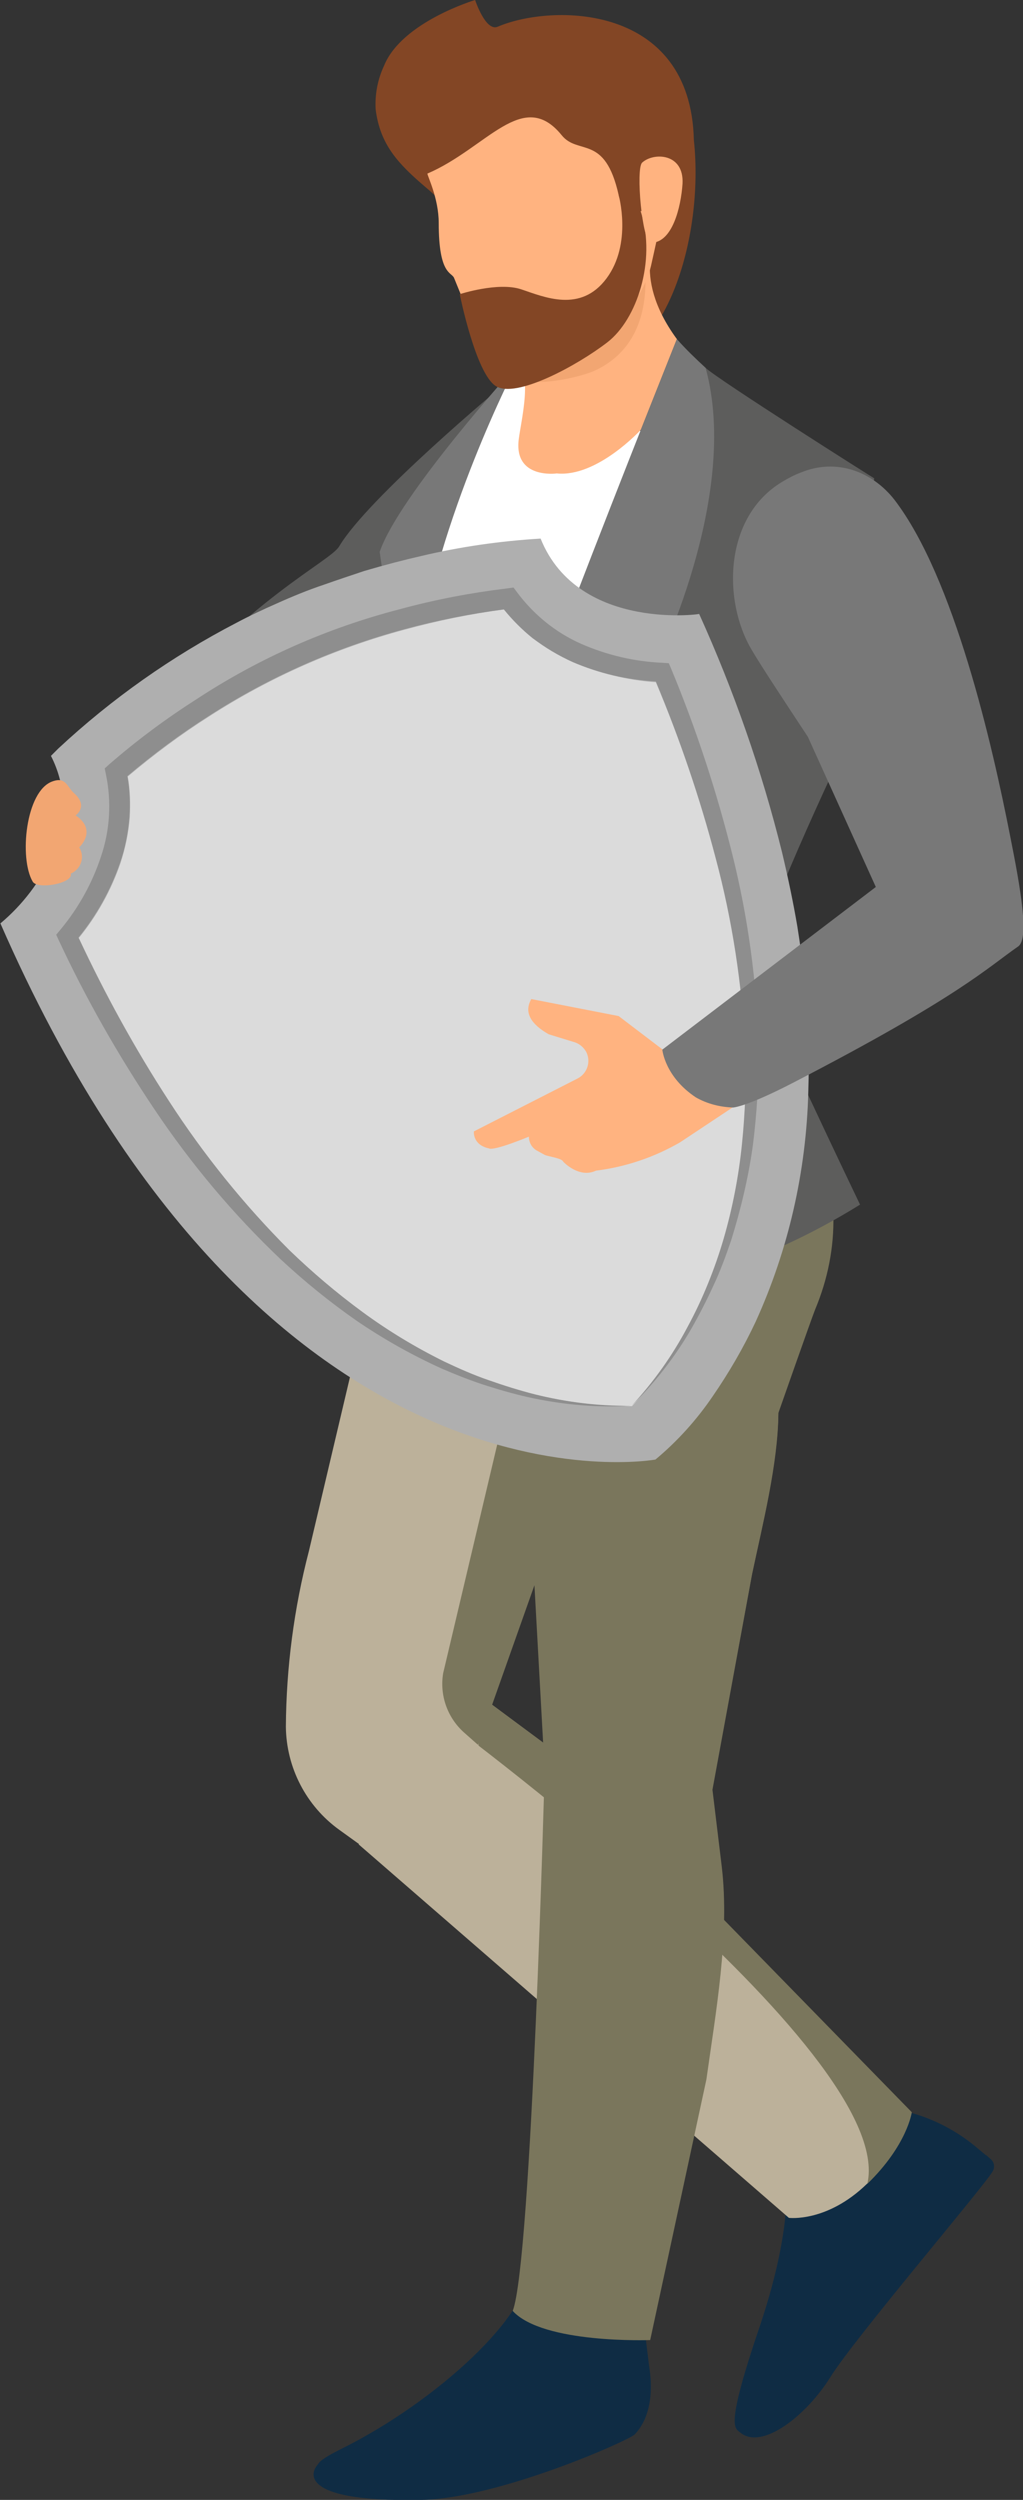 <?xml version="1.0" encoding="utf-8"?>
<!-- Generator: Adobe Illustrator 27.2.0, SVG Export Plug-In . SVG Version: 6.00 Build 0)  -->
<svg version="1.1" id="Gruppe_3721" xmlns="http://www.w3.org/2000/svg" xmlns:xlink="http://www.w3.org/1999/xlink" x="0px"
	 y="0px" viewBox="0 0 253 617.8" style="enable-background:new 0 0 253 617.8;" xml:space="preserve">
<rect x="0" y="0" width="253" height="617.8" fill="#333333" stroke="none"/>
<style type="text/css">
	.st0{clip-path:url(#SVGID_00000026160561425714062910000018073549322728020618_);}
	.st1{fill:#0F2C44;}
	.st2{fill:#BCB19A;}
	.st3{fill:#7A765C;}
	.st4{fill:#023E84;}
	.st5{fill:#FFFFFF;}
	.st6{fill:#5D5D5C;}
	.st7{fill:#FFB380;}
	.st8{fill:#787878;}
	.st9{fill:#AFAFAF;}
	.st10{fill:#DBDBDB;}
	.st11{fill:#8E8E8E;}
	.st12{fill:#834625;}
	.st13{fill:#F2A672;}
</style>
<g>
	<defs>
		<rect id="SVGID_1_" y="0" width="253" height="617.8"/>
	</defs>
	<clipPath id="SVGID_00000026881065815331503300000014361332703172898700_">
		<use xlink:href="#SVGID_1_"  style="overflow:visible;"/>
	</clipPath>
	<g id="Gruppe_3720" style="clip-path:url(#SVGID_00000026881065815331503300000014361332703172898700_);">
		<path id="Pfad_5167" class="st1" d="M224.8,522L224.8,522c6.4,1.7,12.2,4.8,17.2,9.1l3,2.5c0.9,0.7,1.1,2,0.5,3
			c-2.1,3.7-34.2,41.3-40.1,50.8s-17,18.3-22.4,13.7c-1.3-1.1-3.6-1.2,4.8-25.9c7.3-21.5,6.7-33,6.7-33L224.8,522z"/>
		<path id="Pfad_5168" class="st1" d="M201.8,587.3c5.3-8.5,34.8-44.8,42.1-54.7l1,0.9c0.9,0.7,1.1,2,0.5,3
			c-2.1,3.7-34.2,41.3-40.1,50.8c-5.2,8.4-14.7,16.4-20.5,14.7C190.5,600.7,197.6,594.2,201.8,587.3"/>
		<path id="Pfad_5169" class="st2" d="M88.7,455.8l106.4,92.3c0,0,9.4,1.2,19.3-8.4s11-17.7,11-17.7l-84.2-86.2L119,419.3
			L88.7,455.8z"/>
		<path id="Pfad_5170" class="st3" d="M107.1,422.9c0,0,115,84,107.4,116.8c9.9-9.6,11-17.7,11-17.7l-84.2-86.2L119,419.3
			L107.1,422.9z"/>
		<path id="Pfad_5171" class="st2" d="M103.2,272.2l-3.7,17.1l-6,21.6l-17.1,72.4c-3.7,14.2-5.6,28.8-5.7,43.4
			c0.1,10.1,5,19.6,13.2,25.5l5,3.6l30-2.2l-0.7-27.6l52-141.1L103.2,272.2z"/>
		<path id="Pfad_5172" class="st3" d="M132.5,316.7l-22.9,96.8c-0.9,5.4,1,10.9,5.1,14.6l3.5,3.1L170,285L132.5,316.7z"/>
		<path id="Pfad_5173" class="st1" d="M137.9,568.2c1.5,10.8-42,30.8-58.4,40.1c-2.3,1.3-8.3,10.2,24.8,9.5
			c19.1-0.4,51.3-14.7,52.7-16.2c6.9-7.4,2.7-20.5,2.7-20.5L137.9,568.2z"/>
		<path id="Pfad_5174" class="st1" d="M130.4,560.5c1.5,10.8-22.1,32.9-46.2,44.8c-6.7,3.4-6.7,4.2-3.8,6.2s13.2,4.5,28.1,2.7
			c22.3-2.7,24.7-8.7,48.6-17c9.1-3.2-2.1-25,4.4-32.3S130.4,560.5,130.4,560.5"/>
		<path id="Pfad_5175" class="st3" d="M115,275.9l0.8,30.7c0.2,6,3,11.6,7.8,15.2c2.9,2.2,4.7,5.4,5.2,8.9l5.9,106.8
			c0,0-3.2,121.4-7.9,133.6c7.5,8.2,34,7.2,34,7.2l13.9-64.4c2.3-16.5,5.8-35.7,3.8-52.6l-2.3-19L186,389
			c2.6-12.3,6.4-27.1,6.5-39.7l0.2-14.5c0.1-2.7,0.6-5.4,1.7-7.8c3.2-7.6,4.8-15.7,4.8-23.9l-0.2-23L115,275.9z"/>
		<path id="Pfad_5176" class="st3" d="M168.1,441.3c6-37.8,9.1-76,9-114.3c0,0-35.6-3.2-34.2-35.7l55.5-11.5h0.5l7.2,20.5
			c0.2,8-1.4,15.9-4.5,23.3c-1,2.5-9.1,25.6-9.1,25.6c-0.2,12.6-3.9,27.4-6.5,39.7l-9.9,53.2l2.3,19c2.1,16.9-1.4,35.7-3.8,52.7
			l-13.9,64.4C160.7,578.2,180.5,493.3,168.1,441.3"/>
		<path id="Pfad_5177" class="st4" d="M175.8,293.8c0,10.5,0.8,25.7,0.8,25.7s-21.3,0.3-25.3-18.9S175.8,293.8,175.8,293.8"/>
		<path id="Pfad_5178" class="st5" d="M121.9,98.8l6-8.8l38.1,20.6l-58.2,133.2l-11-20.8l-7.6-56.8l15.9-48.2L121.9,98.8z"/>
		<path id="Pfad_5179" class="st6" d="M124.3,95.3c0,0-33.7,53.7-32.3,80.8c1.4,27.6,15.7,67.7,15.7,67.7L96,323.7
			c0,0-55.9-121.9-59.8-145.6c25.3-30.3,45.5-39.3,47.7-43.1C91.1,122.9,124.3,95.3,124.3,95.3"/>
		<path id="Pfad_5180" class="st7" d="M159,55.3c0,0,0.7,24.8,8.4,28.5l-8.9,22.4c0,0-10.8,11.8-20.8,10.8c0,0-10.7,1.5-9.4-8.5
			c0.7-5.5,4.6-20.5-3.5-19.5L159,55.3z"/>
		<path id="Pfad_5181" class="st6" d="M174.5,90.9c-0.6,26.7-8,52.9-21.5,75.9c-22.8,37.7-45.2,77-45.2,77l15.2,75.5
			c0,0,40.2,9.1,89.7-21.6c0,0-24.3-50.6-26-56.9s22.5-56.9,22.5-56.9l7-65.7C216.1,118.2,177.4,93.7,174.5,90.9"/>
		<path id="Pfad_5182" class="st8" d="M174.5,90.9c-2.5-2.3-4.9-4.6-7.1-7.1c0,0-49.6,123.5-59.6,160.1l50.3-67.9l-1.7-11.6l5.4,1
			C161.8,165.5,183.3,122.8,174.5,90.9"/>
		<path id="Pfad_5183" class="st8" d="M107.8,243.9c0,0-9.3-46.2-4.5-81s24.3-72.4,24.3-72.4s-29,32-33.7,45.9l0.9,6.2l-6.3,5.7
			C88.5,148.4,88.8,197.1,107.8,243.9"/>
		<path id="Pfad_5184" class="st9" d="M13.1,211.1c3.6-7.7,3.4-16.7-0.5-24.3c0,0,0.6-0.6,1.8-1.8c13.2-12.3,28.1-22.8,44.1-31.1
			c3.2-1.7,6.4-3.2,9.8-4.7c4-1.8,7.9-3.4,11.8-4.7c3.4-1.2,6.7-2.3,10-3.4c5.1-1.5,9.7-2.7,14.1-3.7c9.7-2.3,19.5-3.7,29.5-4.3
			c9.4,23.4,41.1,18.5,39.2,18.6c8.6,19,15.5,38.7,20.5,58.9c1.5,6.3,2.8,12.5,3.8,18.4c0.7,4.4,1.3,8.8,1.7,12.9
			c1,9.3,1.3,18.6,1,28c-0.5,19.6-4.9,38.9-13,56.7c-3,6.4-6.6,12.6-10.6,18.4c-4,5.9-8.8,11.2-14.2,15.7c0,0-96.3,17.6-162-132.5
			C5.6,223.6,10,217.8,13.1,211.1L13.1,211.1z"/>
		<path id="Pfad_5185" class="st10" d="M121,341.2c-3.7-1.3-7.4-2.9-11-4.6c-7.1-3.5-13.9-7.6-20.3-12.3
			c-6.4-4.7-12.4-9.8-18.1-15.3c-11.2-11.2-21.2-23.6-29.8-36.9c-8.4-12.9-15.8-26.4-22.3-40.3c4.5-5.5,8-11.8,10.3-18.5
			c1.2-3.7,2-7.5,2.3-11.3c0.2-3.4,0.1-6.8-0.5-10.1c6.4-5.4,13.1-10.4,20.2-14.9c14.9-9.6,31.2-16.8,48.3-21.4
			c8.1-2.2,16.3-3.9,24.6-5c2.1,2.6,4.5,5,7.1,7.1c3,2.4,6.4,4.4,9.9,5.9c6.5,2.8,13.4,4.5,20.5,5c6,14.2,11,28.7,14.9,43.6
			c4.1,15.3,6.5,31,7.3,46.9c0.3,7.9,0,15.8-0.8,23.7c-0.9,7.9-2.4,15.7-4.5,23.3c-1.1,3.8-2.4,7.6-3.9,11.2
			c-1.5,3.7-3.2,7.3-5.1,10.8c-3.8,7-8.4,13.6-13.8,19.4c-7.9,0.1-15.9-0.9-23.6-2.8C128.6,343.7,124.8,342.5,121,341.2L121,341.2z"
			/>
		<path id="Pfad_5186" class="st11" d="M14.9,229.8c4.5-5.4,7.9-11.5,10.1-18.2c2.2-6.5,2.6-13.5,1.2-20.2l-0.3-1.5l1.1-1
			c6.9-6,14.2-11.4,21.9-16.3c15.3-10,32.1-17.4,49.8-22c8.8-2.4,17.7-4.1,26.8-5.2l1.5-0.2l0.9,1.2c4.1,5.5,9.5,9.9,15.8,12.7
			c6.4,2.8,13.2,4.4,20.2,4.7l1.5,0.1l0.6,1.4c6.2,14.9,11.2,30.2,15.1,45.8c3.9,15.6,6.1,31.7,6.5,47.8c0.1,8.1-0.4,16.1-1.4,24.1
			c-1.1,8-3,15.9-5.4,23.6c-1.3,3.8-2.7,7.6-4.4,11.2c-1.7,3.7-3.5,7.2-5.5,10.7c-4,6.9-9,13.3-14.7,18.9
			c5.4-5.8,10.1-12.4,13.8-19.4c1.9-3.5,3.6-7.1,5.1-10.8c1.5-3.7,2.8-7.4,3.9-11.2c2.2-7.6,3.7-15.4,4.5-23.3
			c0.8-7.9,1.1-15.8,0.8-23.7c-0.8-15.8-3.2-31.6-7.3-46.9c-3.9-14.9-8.9-29.5-14.8-43.7c-7.1-0.4-14.1-2-20.6-4.8
			c-3.5-1.6-6.8-3.6-9.9-5.9c-2.6-2.1-5-4.5-7.1-7.1c-8.3,1.1-16.5,2.7-24.6,4.9c-17.1,4.6-33.4,11.8-48.3,21.4
			c-7.1,4.5-13.8,9.5-20.2,14.9c0.6,3.3,0.7,6.7,0.5,10.1c-0.3,3.8-1,7.6-2.3,11.3c-2.3,6.7-5.8,13-10.3,18.5
			c6.5,13.9,13.9,27.4,22.3,40.3c8.6,13.3,18.6,25.7,29.8,36.9c5.7,5.5,11.7,10.6,18.1,15.3c6.4,4.7,13.2,8.8,20.3,12.3
			c3.6,1.7,7.2,3.3,11,4.6c3.7,1.3,7.5,2.5,11.4,3.5c7.7,1.9,15.6,2.9,23.6,2.8c-8,0.5-16-0.2-23.8-1.8c-3.9-0.8-7.8-1.9-11.6-3.1
			c-3.8-1.2-7.6-2.7-11.3-4.3c-7.3-3.3-14.4-7.3-21-11.8c-6.6-4.6-12.9-9.7-18.8-15.2c-11.7-11.1-22.1-23.5-31.1-36.9
			c-9-13.4-17-27.4-23.8-42l-0.6-1.3L14.9,229.8z"/>
		<path id="Pfad_5187" class="st7" d="M117.2,279.6l25.7-13.1c2.3-1.2,3.3-4.1,2.1-6.5c-0.6-1.1-1.6-2-2.8-2.4l-6.5-2
			c-4.4-2.5-6.2-5.4-4.3-8.7l21.6,4.2l18.8,14.3l9.5,8.2l-13.1,8.7c-6.4,3.7-13.5,6.1-20.8,7c-4.2,2-8.1-2.2-8.1-2.2
			c-0.3-0.9-3.8-1.3-4.6-1.7l-2-1.1c-1.2-0.7-1.9-2-1.9-3.4c0,0-8.6,3.6-9.9,2.9C116.8,282.9,117.2,279.6,117.2,279.6"/>
		<path id="Pfad_5188" class="st12" d="M123.1,6.6c-3,1.3-5.6-6.6-5.6-6.6S99.4,5.4,95,16.2c-1.6,3.4-2.3,7.1-2.1,10.8
			c1.1,8.8,5.6,13.5,12.4,19.3c18.4,15.4,26.5,45.1,38.9,45.1c20.5,0,30-32.8,27.4-56.8C170.8,0.7,136.4,0.9,123.1,6.6"/>
		<path id="Pfad_5189" class="st7" d="M167.4,83.8c-11.8-16.1-4.4-26.4-4.4-26.4l-31.5,19.1l2.5,11.6c1.4,6.4,0.9,9.6-4,13.9"/>
		<path id="Pfad_5190" class="st13" d="M147.3,91.5c-3.5,1.7-16.6,4.8-20.2,1.3c0.8-0.3,1.5-0.8,2.1-1.3c4.4-3.2,5.8-3.8,6-9.5
			l0.4-11.8l23.2-8.9C158.7,61.6,164.4,83.4,147.3,91.5"/>
		<path id="Pfad_5191" class="st7" d="M153,48.2c-3.4-15.2-10-9.7-14.1-14.8c-9.6-11.8-18.5,3.2-33.2,9.5c0,0.6,2.8,6.1,2.8,12.2
			c0,12.9,3.2,12.1,3.8,13.6c8.6,20.8,7.7,23.8,22.1,20s24.3-13,26.6-23c0.6-2.6,3.1-14.1,3.1-14.1C161.4,51.9,154.3,53.9,153,48.2"
			/>
		<path id="Pfad_5192" class="st12" d="M153,48.2c0,0,3.4,12-3,20.6s-15.4,4.6-21.1,2.7s-15.2,1.2-15.2,1.2s3.9,19.5,8.9,22.7
			s20.2-5.1,27.6-10.8s12-20.2,8.4-31.9S153,48.2,153,48.2"/>
		<path id="Pfad_5193" class="st7" d="M158.8,40.2c-1.6,1.5,0,19.8,2.2,19.8c5.3,0,7.4-8.8,7.8-14.6
			C169.2,37.8,161.6,37.6,158.8,40.2"/>
		<path id="Pfad_5194" class="st8" d="M216.6,219.2l-16.8-37.1c-5.8-8.8-11.3-17.1-13.9-21.5c-7.2-12.1-6.9-32.8,7.5-41.5
			c1.5-0.9,3-1.7,4.6-2.3c8.9-3.7,17.8-0.2,23.2,6.7c14.8,19.3,24.2,60.6,28.6,83c2.6,13,4.8,25.5,2,27.4
			c-7.4,5.1-14.5,12.4-55.7,33.7c-11.6,6-14.8,6.1-14.8,6.1c-3.2-0.1-6.4-0.9-9.2-2.5c-7.7-5.1-8.3-11.8-8.3-11.8L216.6,219.2z"/>
		<path id="Pfad_5195" class="st13" d="M8.1,217.9c1.2,2,10.1,0.4,9.4-2c2.3-1,3.4-3.6,2.4-5.9c0,0,0,0,0,0v0
			c-0.1-0.2-0.2-0.4-0.3-0.6c0,0,4.6-4.2-0.9-7.9c0,0,3.3-2.2-0.4-5.5c-1.7-1.5-2-4.1-5.3-2.9C6.3,195.4,4.7,212.2,8.1,217.9"/>
	</g>
</g>
</svg>
